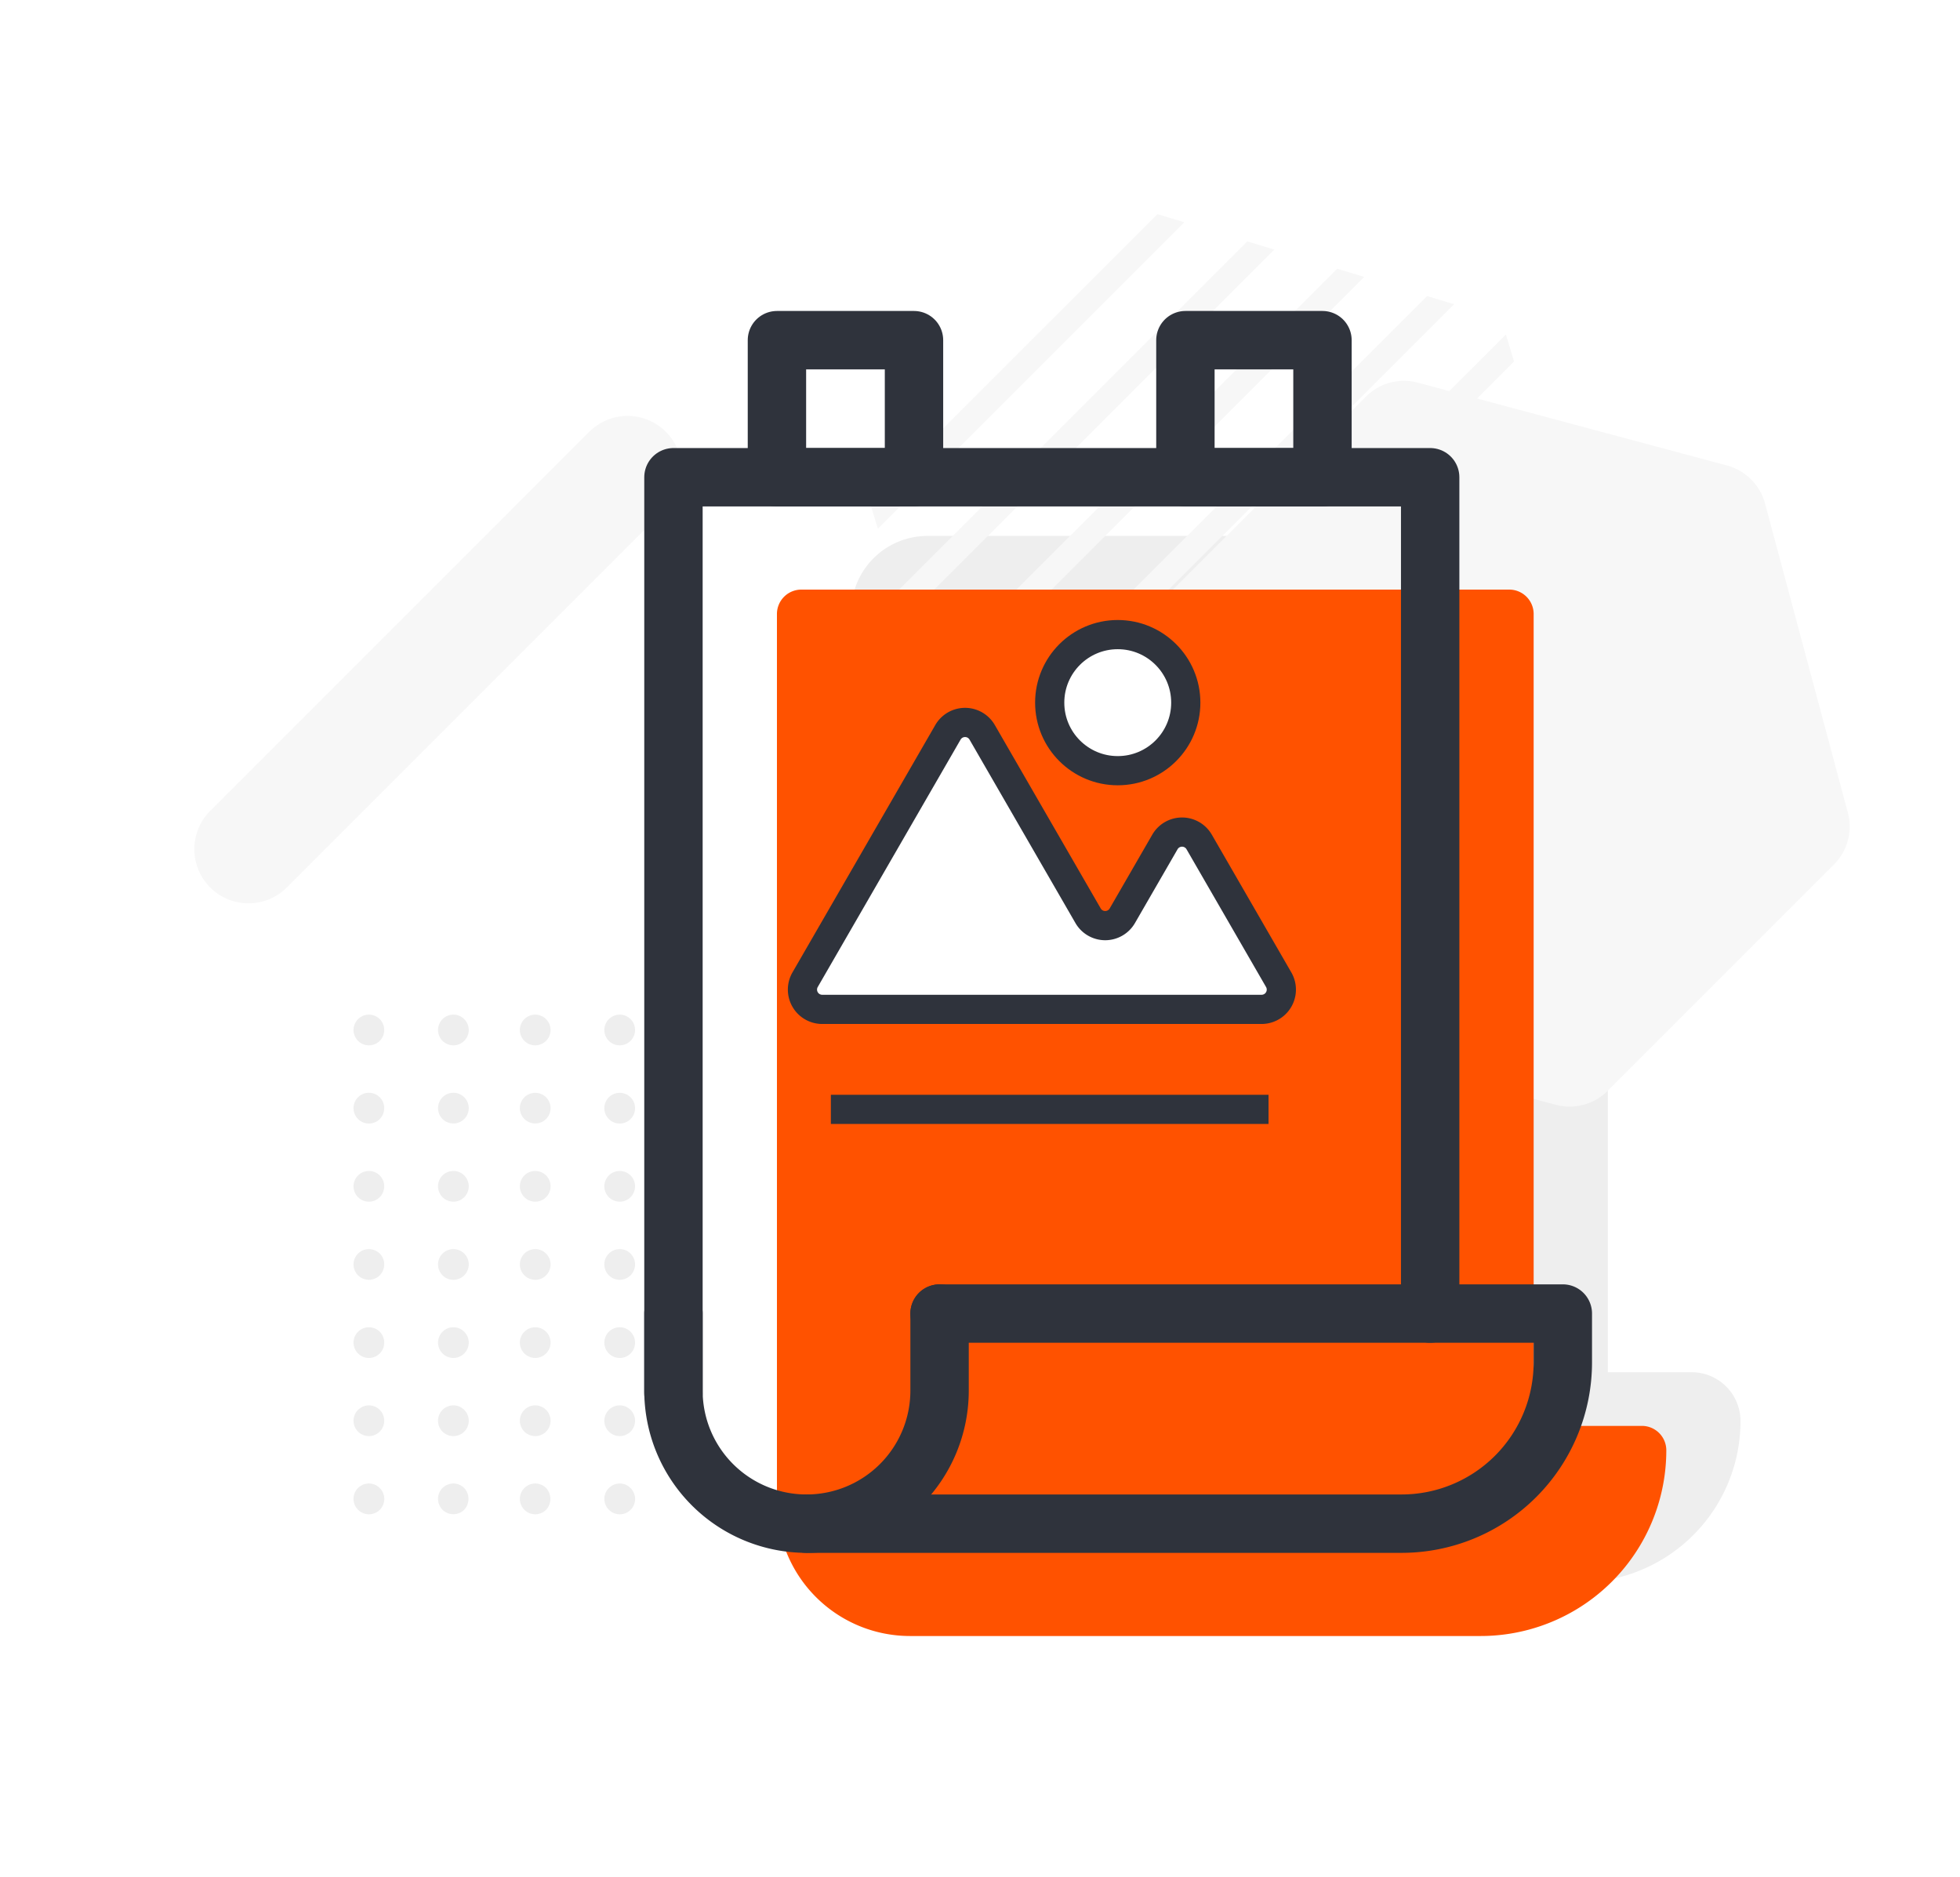 <svg id="Creative_Signage_Design" data-name="Creative &gt; Signage Design" xmlns="http://www.w3.org/2000/svg" width="470" height="450" viewBox="0 0 470 450">
  <rect id="Rectangle_2166" data-name="Rectangle 2166" width="470" height="450" fill="#fff"/>
  <path id="Path_8894" data-name="Path 8894" d="M385.556,329.036v-186.5a14.029,14.029,0,0,0-14.028-14.028H222.4a18.3,18.3,0,0,0-18.3,18.3V348.164l.016,0a31.9,31.9,0,0,0,31.891,31.258H378.692a38.672,38.672,0,0,0,38.673-38.672h0a11.712,11.712,0,0,0-11.711-11.712Z" fill="#eee"/>
  <path id="Path_8895" data-name="Path 8895" d="M340.014,91.759l74.109,19.857a12.91,12.91,0,0,1,9.129,9.129l19.853,74.1a12.911,12.911,0,0,1-3.342,12.469l-54.245,54.245a12.908,12.908,0,0,1-12.469,3.341l-74.1-19.853a12.907,12.907,0,0,1-9.129-9.128l-19.858-74.109a12.91,12.91,0,0,1,3.341-12.47L327.545,95.1A12.909,12.909,0,0,1,340.014,91.759Z" fill="#f7f7f7"/>
  <g id="Group_3882" data-name="Group 3882">
    <g id="Group_3881" data-name="Group 3881">
      <path id="Path_8896" data-name="Path 8896" d="M46.606,203.618a12.951,12.951,0,0,1,3.8-9.182l90.9-90.9A12.984,12.984,0,1,1,159.671,121.9l-90.9,90.9a12.984,12.984,0,0,1-22.165-9.181Z" fill="#f7f7f7"/>
    </g>
  </g>
  <g id="Group_3904" data-name="Group 3904">
    <g id="Group_3903" data-name="Group 3903">
      <g id="Group_3887" data-name="Group 3887">
        <g id="Group_3884" data-name="Group 3884">
          <g id="Group_3883" data-name="Group 3883">
            <path id="Path_8897" data-name="Path 8897" d="M148.6,336.982a3.685,3.685,0,0,1,3.683,3.686h0a3.672,3.672,0,0,1-3.683,3.683h0a3.682,3.682,0,0,1-3.682-3.683h0A3.694,3.694,0,0,1,148.6,336.982Zm0-18.73a3.68,3.68,0,0,1,3.683,3.678h0a3.672,3.672,0,0,1-3.683,3.687h0a3.682,3.682,0,0,1-3.682-3.687h0A3.69,3.69,0,0,1,148.6,318.252Zm0-18.733a3.666,3.666,0,0,1,3.683,3.679h0a3.68,3.68,0,0,1-3.683,3.679h0a3.69,3.69,0,0,1-3.682-3.679h0A3.676,3.676,0,0,1,148.6,299.519Zm0-18.74a3.672,3.672,0,0,1,3.683,3.684h0a3.682,3.682,0,0,1-3.683,3.679h0a3.692,3.692,0,0,1-3.682-3.679h0A3.681,3.681,0,0,1,148.6,280.779Zm0-18.734a3.667,3.667,0,0,1,3.683,3.662h0a3.681,3.681,0,0,1-3.683,3.7h0a3.689,3.689,0,0,1-3.682-3.7h0A3.675,3.675,0,0,1,148.6,262.045Zm0-18.752a3.682,3.682,0,0,1,3.683,3.682h0a3.671,3.671,0,0,1-3.683,3.676h0a3.679,3.679,0,0,1-3.682-3.676h0A3.69,3.69,0,0,1,148.6,243.293Z" fill="#eee"/>
          </g>
        </g>
        <g id="Group_3886" data-name="Group 3886">
          <g id="Group_3885" data-name="Group 3885">
            <path id="Path_8898" data-name="Path 8898" d="M144.923,359.4a3.619,3.619,0,0,1,1.092-2.594,3.627,3.627,0,0,1,5.184,0,3.682,3.682,0,0,1-2.594,6.3,3.709,3.709,0,0,1-2.59-1.084A3.633,3.633,0,0,1,144.923,359.4Z" fill="#eee"/>
          </g>
        </g>
      </g>
      <g id="Group_3892" data-name="Group 3892">
        <g id="Group_3889" data-name="Group 3889">
          <g id="Group_3888" data-name="Group 3888">
            <path id="Path_8899" data-name="Path 8899" d="M128.344,336.982a3.682,3.682,0,0,1,3.679,3.686h0a3.67,3.67,0,0,1-3.679,3.683h0a3.686,3.686,0,0,1-3.684-3.683h0A3.7,3.7,0,0,1,128.344,336.982Zm0-18.728a3.676,3.676,0,0,1,3.679,3.676h0a3.682,3.682,0,0,1-3.679,3.687h0a3.7,3.7,0,0,1-3.684-3.687h0A3.692,3.692,0,0,1,128.344,318.254Zm0-18.735a3.664,3.664,0,0,1,3.679,3.679h0a3.678,3.678,0,0,1-3.679,3.679h0a3.694,3.694,0,0,1-3.684-3.679h0A3.68,3.68,0,0,1,128.344,299.519Zm0-18.74a3.669,3.669,0,0,1,3.679,3.684h0a3.679,3.679,0,0,1-3.679,3.681h0a3.7,3.7,0,0,1-3.684-3.681h0A3.685,3.685,0,0,1,128.344,280.779Zm0-18.734a3.665,3.665,0,0,1,3.679,3.662h0a3.662,3.662,0,0,1-3.679,3.679h0a3.678,3.678,0,0,1-3.686-3.679h0A3.681,3.681,0,0,1,128.344,262.045Zm0-18.752a3.678,3.678,0,0,1,3.679,3.682h0a3.669,3.669,0,0,1-3.679,3.678h0a3.685,3.685,0,0,1-3.686-3.678h0A3.694,3.694,0,0,1,128.344,243.293Z" fill="#eee"/>
          </g>
        </g>
        <g id="Group_3891" data-name="Group 3891">
          <g id="Group_3890" data-name="Group 3890">
            <path id="Path_8900" data-name="Path 8900" d="M124.66,359.4a3.708,3.708,0,0,1,3.684-3.687,3.787,3.787,0,0,1,2.613,1.09,3.846,3.846,0,0,1,0,5.216,3.688,3.688,0,0,1-5.215,0A3.759,3.759,0,0,1,124.66,359.4Z" fill="#eee"/>
          </g>
        </g>
      </g>
      <g id="Group_3897" data-name="Group 3897">
        <g id="Group_3894" data-name="Group 3894">
          <g id="Group_3893" data-name="Group 3893">
            <path id="Path_8901" data-name="Path 8901" d="M108.722,336.982a3.7,3.7,0,0,1,3.685,3.686h0a3.687,3.687,0,0,1-3.685,3.683h0a3.672,3.672,0,0,1-3.682-3.683h0A3.685,3.685,0,0,1,108.722,336.982Zm0-18.728a3.693,3.693,0,0,1,3.685,3.676h0a3.7,3.7,0,0,1-3.685,3.687h0a3.685,3.685,0,0,1-3.682-3.687h0A3.678,3.678,0,0,1,108.722,318.254Zm0-18.735a3.681,3.681,0,0,1,3.685,3.679h0a3.7,3.7,0,0,1-3.685,3.679h0a3.68,3.68,0,0,1-3.682-3.679h0A3.666,3.666,0,0,1,108.722,299.519Zm0-18.74a3.686,3.686,0,0,1,3.685,3.684h0a3.7,3.7,0,0,1-3.685,3.681h0a3.682,3.682,0,0,1-3.682-3.681h0A3.672,3.672,0,0,1,108.722,280.779Zm0-18.751a3.694,3.694,0,0,1,3.682,3.679h0a3.676,3.676,0,0,1-3.682,3.679h0a3.664,3.664,0,0,1-3.682-3.679h0A3.682,3.682,0,0,1,108.722,262.028Zm0-18.735a3.693,3.693,0,0,1,3.682,3.682h0a3.684,3.684,0,0,1-3.682,3.678h0a3.672,3.672,0,0,1-3.682-3.678h0A3.681,3.681,0,0,1,108.722,243.293Z" fill="#eee"/>
          </g>
        </g>
        <g id="Group_3896" data-name="Group 3896">
          <g id="Group_3895" data-name="Group 3895">
            <path id="Path_8902" data-name="Path 8902" d="M105.04,359.4a3.719,3.719,0,0,1,1.068-2.6,3.785,3.785,0,0,1,2.614-1.09,3.74,3.74,0,0,1,2.594,1.09,3.838,3.838,0,0,1,0,5.216,3.721,3.721,0,0,1-5.208,0A3.777,3.777,0,0,1,105.04,359.4Z" fill="#eee"/>
          </g>
        </g>
      </g>
      <g id="Group_3902" data-name="Group 3902">
        <g id="Group_3899" data-name="Group 3899">
          <g id="Group_3898" data-name="Group 3898">
            <path id="Path_8903" data-name="Path 8903" d="M88.455,336.982a3.679,3.679,0,0,1,3.681,3.686h0a3.667,3.667,0,0,1-3.681,3.683h0a3.684,3.684,0,0,1-3.679-3.683h0A3.7,3.7,0,0,1,88.455,336.982Zm0-18.728a3.663,3.663,0,0,1,3.681,3.676h0a3.68,3.68,0,0,1-3.681,3.687h0a3.7,3.7,0,0,1-3.679-3.687h0A3.681,3.681,0,0,1,88.455,318.254Zm0-18.735a3.661,3.661,0,0,1,3.681,3.679h0a3.675,3.675,0,0,1-3.681,3.679h0a3.692,3.692,0,0,1-3.679-3.679h0A3.678,3.678,0,0,1,88.455,299.519Zm0-18.74a3.666,3.666,0,0,1,3.681,3.684h0a3.676,3.676,0,0,1-3.681,3.681h0a3.694,3.694,0,0,1-3.679-3.681h0A3.684,3.684,0,0,1,88.455,280.779Zm0-18.751a3.677,3.677,0,0,1,3.681,3.679h0a3.674,3.674,0,0,1-3.681,3.7h0a3.692,3.692,0,0,1-3.679-3.7h0A3.694,3.694,0,0,1,88.455,262.028Zm0-18.735a3.675,3.675,0,0,1,3.681,3.682h0a3.666,3.666,0,0,1-3.681,3.678h0a3.684,3.684,0,0,1-3.679-3.678h0A3.693,3.693,0,0,1,88.455,243.293Z" fill="#eee"/>
          </g>
        </g>
        <g id="Group_3901" data-name="Group 3901">
          <g id="Group_3900" data-name="Group 3900">
            <path id="Path_8904" data-name="Path 8904" d="M84.776,359.4a3.7,3.7,0,0,1,1.066-2.6,3.831,3.831,0,0,1,2.613-1.09,3.7,3.7,0,0,1,2.6,1.09,3.678,3.678,0,0,1-2.6,6.3,3.746,3.746,0,0,1-2.59-1.08A3.686,3.686,0,0,1,84.776,359.4Z" fill="#eee"/>
          </g>
        </g>
      </g>
    </g>
  </g>
  <g id="Group_3905" data-name="Group 3905">
    <path id="Path_8905" data-name="Path 8905" d="M360.48,80.829l-.543.543L282.5,158.805l-.541.541-44.545,44.545,6.466,1.965,42.294-42.294.541-.541,76.35-76.35L361.1,80.207Z" fill="#f7f7f7"/>
    <path id="Path_8906" data-name="Path 8906" d="M300.775,177.077l68.846-68.846-1.965-6.467-71.1,71.1-.541.541L258.98,210.44l6.465,1.967,34.789-34.789Z" fill="#f7f7f7"/>
    <path id="Path_8907" data-name="Path 8907" d="M272.123,149.508l.541-.541,76.018-76.018-6.468-1.964-73.766,73.766-.541.541L228.2,185l1.967,6.464Z" fill="#f7f7f7"/>
    <path id="Path_8908" data-name="Path 8908" d="M244.015,121.4l.541-.541,61.011-61.011L299.1,57.883l-58.76,58.76-.541.541-24.7,24.7,1.965,6.466Z" fill="#f7f7f7"/>
    <path id="Path_8909" data-name="Path 8909" d="M258.071,135.456l.541-.541L327.125,66.4l-6.468-1.964L254.4,130.7l-.541.541-32.2,32.2,1.966,6.466Z" fill="#f7f7f7"/>
    <path id="Path_8910" data-name="Path 8910" d="M210.509,126.794l19.45-19.45.541-.541L284.006,53.3l-6.461-1.96L226.29,102.593l-.541.541-17.2,17.2Z" fill="#f7f7f7"/>
    <path id="Path_8911" data-name="Path 8911" d="M328.34,205.725l.541-.541,53.84-53.84-1.965-6.466-56.091,56.091-.541.541-22.032,22.032,6.466,1.965Z" fill="#f7f7f7"/>
    <path id="Path_8912" data-name="Path 8912" d="M287,218.951l27.282-27.282.541-.541,61.342-61.342-1.965-6.466L310.61,186.912l-.541.541-29.536,29.536Z" fill="#f7f7f7"/>
  </g>
  <path id="Path_8913" data-name="Path 8913" d="M367.764,336.051V147.231a5.856,5.856,0,0,0-5.856-5.856H192.162a5.856,5.856,0,0,0-5.856,5.856v213.8l.017,0a31.9,31.9,0,0,0,31.89,31.257H355.045a44.528,44.528,0,0,0,44.528-44.528h0a5.855,5.855,0,0,0-5.855-5.856h-20.1A5.855,5.855,0,0,1,367.764,336.051Z" fill="#ff5200"/>
  <path id="Path_8914" data-name="Path 8914" d="M161.492,334.093V114.433H342.949V314.965" fill="none" stroke="#2f333c" stroke-linecap="round" stroke-linejoin="round" stroke-width="14"/>
  <path id="Path_8915" data-name="Path 8915" d="M225.306,314.965v18.476A31.907,31.907,0,0,1,193.4,365.348h0a31.907,31.907,0,0,1-31.907-31.907V314.965" fill="none" stroke="#2f333c" stroke-linecap="round" stroke-linejoin="round" stroke-width="14"/>
  <path id="Path_8916" data-name="Path 8916" d="M225.306,314.965H374.759v11.711a38.673,38.673,0,0,1-38.673,38.672H193.4" fill="none" stroke="#2f333c" stroke-linecap="round" stroke-linejoin="round" stroke-width="14"/>
  <rect id="Rectangle_2167" data-name="Rectangle 2167" width="32.866" height="32.866" transform="translate(186.306 81.567)" fill="none" stroke="#2f333c" stroke-linecap="round" stroke-linejoin="round" stroke-width="14"/>
  <rect id="Rectangle_2168" data-name="Rectangle 2168" width="32.866" height="32.866" transform="translate(284.257 81.567)" fill="none" stroke="#2f333c" stroke-linecap="round" stroke-linejoin="round" stroke-width="14"/>
  <path id="Path_8917" data-name="Path 8917" d="M279.342,201.889,269.13,219.578a4.743,4.743,0,0,1-8.215,0L235.523,175.6a4.742,4.742,0,0,0-8.214,0l-34.248,59.318a4.743,4.743,0,0,0,4.107,7.114H302.517a4.742,4.742,0,0,0,4.107-7.114l-19.067-33.027A4.744,4.744,0,0,0,279.342,201.889Z" fill="#fff" stroke="#2f333c" stroke-linecap="round" stroke-linejoin="round" stroke-width="7"/>
  <circle id="Ellipse_649" data-name="Ellipse 649" cx="16.315" cy="16.315" r="16.315" transform="translate(251.715 152.168)" fill="#fff" stroke="#2f333c" stroke-linecap="round" stroke-linejoin="round" stroke-width="7"/>
  <line id="Line_2592" data-name="Line 2592" x2="97.951" transform="translate(202.739 266.006)" fill="none" stroke="#2f333c" stroke-linecap="square" stroke-linejoin="round" stroke-width="7"/>
</svg>
